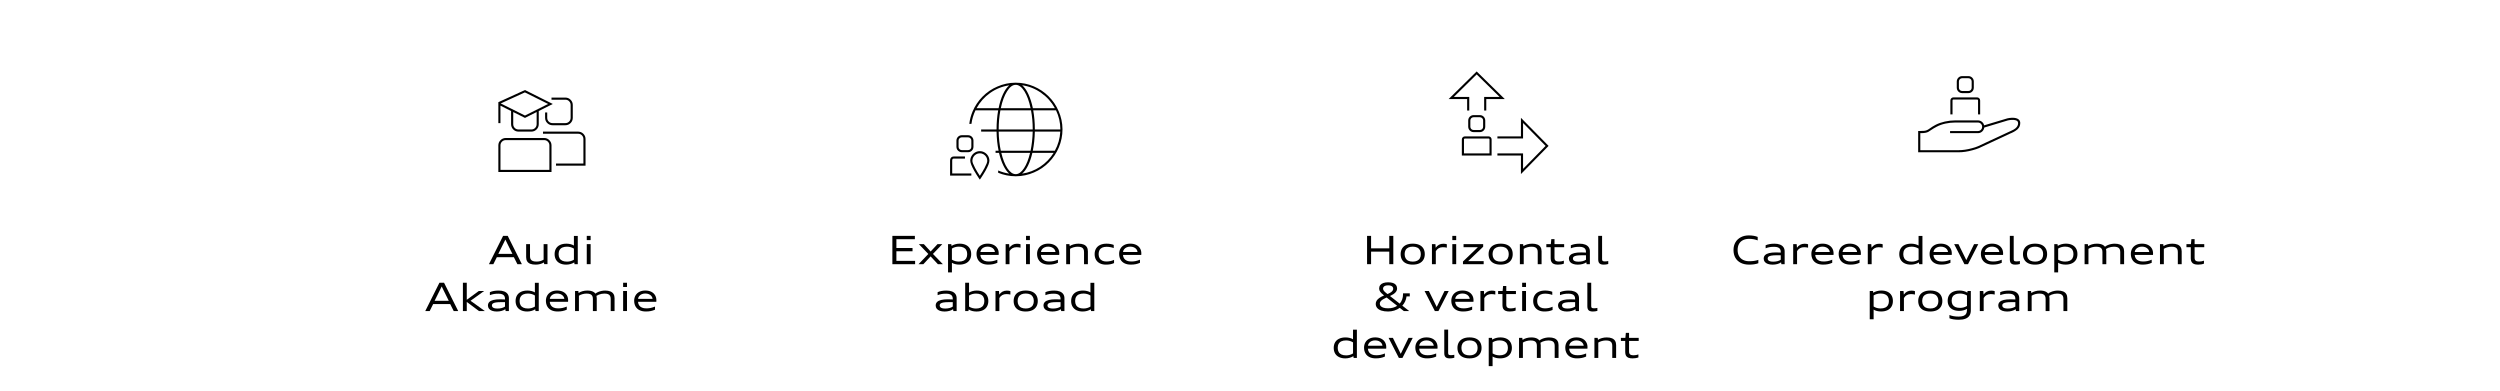 <?xml version="1.0" encoding="UTF-8"?>
<svg id="Ebene_2" data-name="Ebene 2" xmlns="http://www.w3.org/2000/svg" viewBox="0 0 1920 300">
  <defs>
    <style>
      .cls-1 {
        fill: none;
      }

      .cls-1, .cls-2 {
        stroke-width: 0px;
      }

      .cls-2 {
        fill: #000;
      }
    </style>
  </defs>
  <g id="Ebene_2-2" data-name="Ebene 2">
    <g>
      <rect class="cls-1" width="1920" height="300"/>
      <g>
        <path class="cls-2" d="M397.35,202.88l-2.7-5.37h-13.08l-2.67,5.37h-3.39l10.86-21.72h3.57l10.85,21.72h-3.45ZM389.41,186.62c-.41-.82-.83-1.69-1.29-2.64-.46.94-.89,1.82-1.29,2.64l-4.15,8.37h10.86l-4.14-8.37Z"/>
        <path class="cls-2" d="M417.96,202.88l-.23-1.32c-.82.53-1.78.94-2.88,1.23-1.1.29-2.24.44-3.42.44-1.7,0-3.09-.21-4.16-.63-1.07-.42-1.88-1.06-2.4-1.91-.53-.85-.79-1.92-.79-3.22v-9.99h2.97v9.48c0,.9.18,1.64.53,2.22.35.58.9,1.01,1.63,1.29.73.28,1.68.42,2.86.42,1.04,0,1.97-.11,2.79-.33.82-.22,1.7-.6,2.64-1.15v-11.94h2.97v15.39h-2.49Z"/>
        <path class="cls-2" d="M441.24,202.88l-.23-1.35c-.78.52-1.72.94-2.82,1.25-1.1.31-2.21.46-3.34.46-1.82,0-3.4-.32-4.75-.97-1.35-.64-2.38-1.58-3.09-2.79s-1.07-2.65-1.07-4.31.36-3.09,1.08-4.3c.72-1.21,1.76-2.13,3.13-2.77,1.37-.64,3-.96,4.88-.96,1.12,0,2.17.13,3.17.38,1,.25,1.85.6,2.56,1.06v-7.41h2.97v21.72h-2.49ZM440.76,190.94c-.78-.49-1.62-.87-2.52-1.12-.9-.25-1.83-.38-2.79-.38-1.41,0-2.59.22-3.55.65s-1.69,1.08-2.17,1.93c-.49.85-.73,1.9-.73,3.15s.25,2.31.74,3.17c.49.86,1.22,1.51,2.18,1.94s2.14.65,3.54.65c.97,0,1.9-.13,2.79-.38.9-.25,1.73-.63,2.52-1.12v-8.49Z"/>
        <path class="cls-2" d="M450.63,184.4v-3.25h2.97v3.25h-2.97ZM450.63,202.88v-15.39h2.97v15.39h-2.97Z"/>
        <path class="cls-2" d="M348.45,238.88l-2.7-5.37h-13.08l-2.67,5.37h-3.39l10.86-21.72h3.57l10.85,21.72h-3.45ZM340.51,222.62c-.41-.82-.83-1.69-1.29-2.64-.46.94-.89,1.82-1.29,2.64l-4.15,8.37h10.86l-4.14-8.37Z"/>
        <path class="cls-2" d="M367.83,238.88l-9.35-7.02v7.02h-2.97v-21.72h2.97v13.08l9.24-6.75h4.08l-8.58,6.18c-.58.41-1.2.85-1.86,1.32.57.4,1.14.81,1.74,1.23l9.24,6.66h-4.5Z"/>
        <path class="cls-2" d="M388.33,238.88l-.24-1.41c-.78.56-1.74,1-2.88,1.31-1.14.31-2.36.47-3.66.47-1.38,0-2.59-.19-3.63-.56-1.04-.37-1.83-.91-2.37-1.6s-.81-1.51-.81-2.46c0-1.07.34-1.96,1.03-2.67s1.72-1.23,3.11-1.58c1.39-.35,3.15-.52,5.29-.52,1.12,0,2.35.04,3.68.12v-.53c0-.88-.18-1.61-.55-2.18-.37-.58-.93-1.01-1.68-1.29-.75-.29-1.71-.43-2.86-.43-1.32,0-2.47.08-3.45.25-.98.17-2.01.46-3.09.89v-2.31c.94-.42,1.96-.73,3.07-.93,1.11-.2,2.36-.3,3.74-.3,1.64,0,3.04.23,4.22.7s2.07,1.14,2.67,2.02.91,1.95.91,3.19v9.84h-2.49ZM387.84,232.04h-2.97c-1.71,0-3.08.08-4.1.25s-1.78.43-2.26.78c-.48.35-.72.83-.72,1.43,0,.56.16,1.02.47,1.38s.79.63,1.42.81c.64.18,1.45.27,2.43.27,1.15,0,2.22-.13,3.22-.39.99-.26,1.83-.63,2.51-1.11v-3.42Z"/>
        <path class="cls-2" d="M411.27,238.88l-.23-1.35c-.78.52-1.72.94-2.82,1.25-1.1.31-2.21.46-3.34.46-1.82,0-3.4-.32-4.75-.97-1.35-.64-2.38-1.58-3.09-2.79s-1.07-2.65-1.07-4.31.36-3.09,1.08-4.3c.72-1.21,1.76-2.13,3.13-2.77,1.37-.64,3-.96,4.88-.96,1.12,0,2.17.13,3.17.38,1,.25,1.85.6,2.56,1.06v-7.41h2.97v21.72h-2.49ZM410.8,226.94c-.78-.49-1.62-.87-2.52-1.12-.9-.25-1.83-.38-2.79-.38-1.41,0-2.59.22-3.55.65s-1.69,1.08-2.17,1.93c-.49.85-.73,1.9-.73,3.15s.25,2.31.74,3.17c.49.86,1.22,1.51,2.18,1.94s2.14.65,3.54.65c.97,0,1.9-.13,2.79-.38.9-.25,1.73-.63,2.52-1.12v-8.49Z"/>
        <path class="cls-2" d="M435.27,237.83c-1.04.48-2.13.83-3.27,1.06-1.14.23-2.38.34-3.72.34-1.88,0-3.5-.33-4.85-.99s-2.39-1.62-3.1-2.87c-.72-1.25-1.07-2.73-1.07-4.42,0-1.53.36-2.89,1.07-4.09.71-1.2,1.72-2.12,3.01-2.77,1.3-.65,2.79-.97,4.49-.97s3.2.31,4.48.92c1.28.62,2.27,1.49,2.97,2.64.7,1.14,1.04,2.46,1.04,3.94,0,.42-.02.8-.06,1.17h-14.04c.07,1.08.37,2,.89,2.75.52.75,1.24,1.32,2.17,1.71.92.39,2.04.58,3.34.58,1.13,0,2.19-.1,3.18-.29.99-.2,2.15-.56,3.48-1.08v2.37ZM433.41,229.52c-.09-.8-.38-1.51-.88-2.13-.5-.63-1.16-1.11-1.98-1.46-.82-.34-1.73-.52-2.72-.52s-1.91.17-2.73.52c-.82.35-1.48.83-1.98,1.46-.5.63-.79,1.34-.87,2.13h11.16Z"/>
        <path class="cls-2" d="M469.02,238.88v-9.33c0-.96-.17-1.74-.5-2.34-.33-.59-.85-1.03-1.55-1.32-.7-.28-1.64-.42-2.81-.42-.71,0-1.43.07-2.16.21-.73.14-1.44.34-2.12.61-.68.27-1.27.58-1.78.92.14.63.21,1.24.21,1.83v9.84h-2.97v-9.33c0-.96-.17-1.74-.5-2.34-.33-.59-.85-1.03-1.55-1.32-.7-.28-1.64-.42-2.81-.42-1.04,0-2.08.15-3.13.44-1.05.29-1.96.69-2.74,1.18v11.79h-2.97v-15.39h2.49l.24,1.53c.81-.59,1.81-1.05,3-1.38,1.2-.34,2.44-.5,3.74-.5.97,0,1.85.09,2.65.27.79.18,1.49.45,2.08.8s1.08.78,1.46,1.3c.52-.46,1.19-.87,2.01-1.23.82-.36,1.7-.64,2.65-.84s1.89-.29,2.83-.29c1.58,0,2.91.22,3.98.67,1.07.44,1.88,1.1,2.41,1.98.54.88.81,1.96.81,3.26v9.84h-2.97Z"/>
        <path class="cls-2" d="M478.56,220.4v-3.25h2.97v3.25h-2.97ZM478.56,238.88v-15.39h2.97v15.39h-2.97Z"/>
        <path class="cls-2" d="M503.05,237.83c-1.04.48-2.13.83-3.27,1.06-1.14.23-2.38.34-3.72.34-1.88,0-3.5-.33-4.85-.99s-2.39-1.62-3.1-2.87c-.71-1.25-1.07-2.73-1.07-4.42,0-1.53.36-2.89,1.07-4.09.71-1.2,1.72-2.12,3.01-2.77,1.3-.65,2.79-.97,4.49-.97s3.2.31,4.48.92c1.28.62,2.27,1.49,2.97,2.64.7,1.14,1.04,2.46,1.04,3.94,0,.42-.02.8-.06,1.17h-14.04c.07,1.08.37,2,.89,2.75.52.75,1.24,1.32,2.16,1.71.92.39,2.04.58,3.34.58,1.13,0,2.19-.1,3.18-.29.99-.2,2.15-.56,3.48-1.08v2.37ZM501.19,229.52c-.09-.8-.38-1.51-.88-2.13-.5-.63-1.16-1.11-1.98-1.46-.82-.34-1.73-.52-2.72-.52s-1.91.17-2.73.52c-.82.35-1.48.83-1.98,1.46-.5.63-.79,1.34-.87,2.13h11.16Z"/>
      </g>
      <g>
        <path class="cls-2" d="M1066.97,202.88v-9.63h-13.98v9.63h-3.08v-21.72h3.08v9.57h13.98v-9.57h3.09v21.72h-3.09Z"/>
        <path class="cls-2" d="M1084.97,203.24c-1.97,0-3.64-.32-5.03-.95-1.38-.63-2.44-1.55-3.16-2.77-.72-1.22-1.08-2.67-1.08-4.35s.37-3.09,1.1-4.31c.73-1.22,1.79-2.14,3.18-2.78,1.39-.63,3.05-.95,4.99-.95s3.64.31,5.02.94c1.38.63,2.44,1.55,3.16,2.76.73,1.22,1.09,2.67,1.09,4.36s-.37,3.1-1.1,4.32c-.73,1.22-1.79,2.14-3.18,2.78-1.39.63-3.05.95-4.99.95ZM1084.97,200.93c1.33,0,2.46-.22,3.39-.66.92-.44,1.63-1.08,2.11-1.95.48-.86.72-1.9.72-3.13s-.24-2.28-.72-3.14-1.18-1.52-2.11-1.96-2.06-.66-3.38-.66-2.46.22-3.39.66c-.92.44-1.63,1.08-2.11,1.94s-.72,1.9-.72,3.13.24,2.28.72,3.14,1.18,1.52,2.11,1.96c.93.44,2.06.66,3.38.66Z"/>
        <path class="cls-2" d="M1099.73,202.88v-15.39h2.67l.23,2.79c.68-1.02,1.5-1.79,2.48-2.31.97-.52,2.08-.78,3.32-.78,1.11,0,2.02.13,2.73.39v2.64c-.89-.24-1.92-.36-3.09-.36s-2.23.25-3.13.76c-.91.51-1.65,1.25-2.24,2.24v10.02h-2.97Z"/>
        <path class="cls-2" d="M1115.39,184.4v-3.25h2.97v3.25h-2.97ZM1115.39,202.88v-15.39h2.97v15.39h-2.97Z"/>
        <path class="cls-2" d="M1123.56,202.88v-2.04l11.46-11.01h-11.01v-2.34h15.06v2.01l-11.52,11.04h11.91v2.34h-15.89Z"/>
        <path class="cls-2" d="M1152.5,203.24c-1.97,0-3.64-.32-5.03-.95-1.38-.63-2.44-1.55-3.16-2.77-.72-1.22-1.08-2.67-1.08-4.35s.37-3.09,1.1-4.31c.73-1.22,1.79-2.14,3.18-2.78,1.39-.63,3.05-.95,4.99-.95s3.64.31,5.02.94c1.38.63,2.44,1.55,3.16,2.76.73,1.22,1.09,2.67,1.09,4.36s-.37,3.1-1.1,4.32c-.73,1.22-1.79,2.14-3.18,2.78-1.39.63-3.05.95-4.99.95ZM1152.5,200.93c1.33,0,2.46-.22,3.39-.66.92-.44,1.63-1.08,2.11-1.95.48-.86.72-1.9.72-3.13s-.24-2.28-.72-3.14-1.18-1.52-2.11-1.96-2.06-.66-3.38-.66-2.46.22-3.39.66c-.92.44-1.63,1.08-2.11,1.94s-.72,1.9-.72,3.13.24,2.28.72,3.14,1.18,1.52,2.11,1.96c.93.44,2.06.66,3.38.66Z"/>
        <path class="cls-2" d="M1180.97,202.88v-9.33c0-.97-.17-1.75-.51-2.35s-.86-1.03-1.56-1.31-1.64-.42-2.8-.42c-1.04,0-2.08.15-3.13.44-1.05.29-1.96.69-2.74,1.18v11.79h-2.97v-15.39h2.49l.24,1.53c.81-.59,1.81-1.05,3-1.38,1.2-.34,2.44-.5,3.74-.5,1.58,0,2.9.22,3.97.66,1.07.44,1.88,1.1,2.42,1.98.54.88.81,1.97.81,3.27v9.84h-2.97Z"/>
        <path class="cls-2" d="M1201.03,202.49c-.64.25-1.35.43-2.12.56-.77.13-1.57.19-2.41.19-1.3,0-2.36-.17-3.18-.52-.82-.34-1.42-.87-1.81-1.58-.39-.71-.59-1.62-.59-2.73v-8.58h-3.33v-2.34h3.45l.36-3.84h2.46v3.84h7.41v2.34h-7.41v8.19c0,.68.12,1.23.35,1.64.23.41.6.71,1.11.9.51.19,1.2.29,2.09.29.64,0,1.28-.06,1.9-.17s1.2-.28,1.73-.49v2.31Z"/>
        <path class="cls-2" d="M1218.52,202.88l-.24-1.41c-.78.56-1.74,1-2.88,1.31-1.14.31-2.36.47-3.66.47-1.38,0-2.59-.19-3.63-.56-1.04-.37-1.83-.91-2.37-1.6s-.81-1.51-.81-2.46c0-1.07.34-1.96,1.03-2.67s1.72-1.23,3.11-1.58c1.39-.35,3.15-.52,5.29-.52,1.12,0,2.35.04,3.68.12v-.53c0-.88-.18-1.61-.55-2.18-.37-.58-.93-1.01-1.68-1.29-.75-.29-1.71-.43-2.86-.43-1.32,0-2.47.08-3.45.25-.98.17-2.01.46-3.09.89v-2.31c.94-.42,1.96-.73,3.07-.93,1.11-.2,2.36-.3,3.74-.3,1.64,0,3.04.23,4.22.7s2.07,1.14,2.67,2.02.91,1.95.91,3.19v9.84h-2.49ZM1218.04,196.04h-2.97c-1.71,0-3.08.08-4.1.25s-1.78.43-2.26.78c-.48.35-.72.83-.72,1.43,0,.56.16,1.02.47,1.38s.79.63,1.42.81c.64.18,1.45.27,2.43.27,1.15,0,2.23-.13,3.22-.39.99-.26,1.83-.63,2.51-1.11v-3.42Z"/>
        <path class="cls-2" d="M1235.14,202.76c-.57.16-1.15.28-1.74.36-.59.08-1.2.12-1.83.12-.97,0-1.76-.14-2.37-.42-.61-.28-1.05-.71-1.34-1.29s-.43-1.33-.43-2.26v-18.12h2.97v17.76c0,.49.06.86.18,1.12.12.26.32.44.59.56.27.12.65.18,1.12.18,1.15,0,2.1-.1,2.85-.3v2.29Z"/>
        <path class="cls-2" d="M1078.14,238.88l-3.12-2.46c-1.25.91-2.65,1.61-4.2,2.09-1.55.49-3.14.73-4.78.73-1.97,0-3.67-.23-5.09-.7-1.43-.46-2.52-1.14-3.26-2.02-.75-.88-1.12-1.93-1.12-3.14,0-.87.22-1.68.67-2.42.45-.75,1.13-1.44,2.04-2.09s2.11-1.29,3.62-1.93l.07-.03-.4-.33c-.62-.49-1.15-.95-1.56-1.36-.42-.41-.76-.82-1.03-1.21-.27-.4-.47-.79-.6-1.18-.13-.39-.2-.79-.2-1.19,0-1.03.27-1.91.81-2.63.54-.72,1.33-1.27,2.36-1.64,1.04-.37,2.28-.56,3.74-.56s2.75.18,3.77.54c1.02.36,1.8.91,2.32,1.63.52.72.78,1.61.78,2.66s-.44,2.08-1.31,3c-.87.93-2.2,1.8-3.97,2.61l-.18.09,7.47,5.85c.83-.93,1.46-2,1.89-3.21.44-1.21.66-2.49.66-3.84v-.87h5.19v2.34h-2.49c-.16,1.36-.51,2.65-1.06,3.85-.55,1.21-1.28,2.3-2.19,3.29l5.31,4.14h-4.14ZM1064.97,228.5l-.69.3c-1.15.52-2.05,1.01-2.7,1.47-.65.46-1.12.93-1.43,1.42-.31.49-.46,1.02-.46,1.58,0,.71.25,1.34.76,1.87.51.54,1.24.94,2.19,1.22.95.28,2.09.42,3.41.42s2.62-.16,3.8-.49c1.18-.33,2.24-.8,3.16-1.43l-8.04-6.36ZM1066.32,225.5c.81-.35,1.49-.72,2.03-1.12.54-.4.95-.82,1.22-1.26s.41-.91.41-1.4c0-.55-.15-1.02-.46-1.4-.31-.38-.75-.67-1.34-.88-.59-.2-1.29-.3-2.1-.3s-1.5.1-2.09.3c-.59.2-1.04.49-1.35.87-.31.38-.46.85-.46,1.41,0,.46.18.96.55,1.49.36.53.89,1.06,1.59,1.6l1.26,1.02.75-.33Z"/>
        <path class="cls-2" d="M1101.96,238.88l-7.89-15.39h3.3l4.83,9.81c.34.7.74,1.52,1.2,2.46.44-.91.84-1.73,1.2-2.46l4.77-9.81h3.24l-7.89,15.39h-2.76Z"/>
        <path class="cls-2" d="M1130.62,237.83c-1.04.48-2.13.83-3.27,1.06-1.14.23-2.38.34-3.72.34-1.88,0-3.5-.33-4.85-.99s-2.39-1.62-3.1-2.87c-.71-1.25-1.07-2.73-1.07-4.42,0-1.53.36-2.89,1.07-4.09.71-1.2,1.72-2.12,3.01-2.77,1.3-.65,2.79-.97,4.49-.97s3.2.31,4.48.92c1.28.62,2.27,1.49,2.97,2.64.7,1.14,1.04,2.46,1.04,3.94,0,.42-.02.8-.06,1.17h-14.04c.07,1.08.37,2,.89,2.75.52.75,1.24,1.32,2.16,1.71.92.39,2.04.58,3.34.58,1.13,0,2.19-.1,3.18-.29.99-.2,2.15-.56,3.48-1.08v2.37ZM1128.76,229.52c-.09-.8-.38-1.51-.88-2.13-.5-.63-1.16-1.11-1.98-1.46-.82-.34-1.73-.52-2.72-.52s-1.91.17-2.73.52c-.82.35-1.48.83-1.98,1.46-.5.63-.79,1.34-.87,2.13h11.16Z"/>
        <path class="cls-2" d="M1136.97,238.88v-15.39h2.67l.23,2.79c.68-1.02,1.5-1.79,2.48-2.31.97-.52,2.08-.78,3.32-.78,1.11,0,2.02.13,2.73.39v2.64c-.89-.24-1.92-.36-3.09-.36s-2.23.25-3.13.76c-.91.51-1.65,1.25-2.24,2.24v10.02h-2.97Z"/>
        <path class="cls-2" d="M1164,238.49c-.64.25-1.35.43-2.12.56-.77.13-1.57.19-2.41.19-1.3,0-2.36-.17-3.18-.52-.82-.34-1.42-.87-1.81-1.58-.39-.71-.59-1.62-.59-2.73v-8.58h-3.33v-2.34h3.45l.36-3.84h2.46v3.84h7.41v2.34h-7.41v8.19c0,.68.12,1.23.35,1.64.23.41.6.71,1.11.9.51.19,1.2.29,2.09.29.64,0,1.28-.06,1.9-.17s1.2-.28,1.73-.49v2.31Z"/>
        <path class="cls-2" d="M1169.01,220.4v-3.25h2.97v3.25h-2.97ZM1169.01,238.88v-15.39h2.97v15.39h-2.97Z"/>
        <path class="cls-2" d="M1192.38,238.06c-1,.43-1.99.73-2.96.91-.97.18-2.08.26-3.31.26-1.76,0-3.29-.33-4.59-.98-1.3-.65-2.3-1.59-3-2.82-.7-1.22-1.04-2.65-1.04-4.27s.36-3.06,1.09-4.28c.73-1.22,1.78-2.15,3.16-2.79,1.38-.64,3.02-.96,4.93-.96,1.02,0,2.02.09,3.01.26.99.17,1.82.41,2.48.7v2.42c-.78-.31-1.65-.55-2.62-.72s-1.95-.26-2.92-.26c-1.31,0-2.42.21-3.33.64-.9.43-1.59,1.06-2.05,1.9-.46.84-.69,1.87-.69,3.09s.23,2.19.69,3.04c.46.85,1.14,1.5,2.02,1.95.89.45,1.94.68,3.16.68,1.08,0,2.11-.1,3.09-.31.98-.21,1.94-.52,2.88-.95v2.49Z"/>
        <path class="cls-2" d="M1210.17,238.88l-.24-1.41c-.78.56-1.74,1-2.88,1.31-1.14.31-2.36.47-3.66.47-1.38,0-2.59-.19-3.63-.56-1.04-.37-1.83-.91-2.37-1.6s-.81-1.51-.81-2.46c0-1.07.34-1.96,1.03-2.67s1.72-1.23,3.11-1.58c1.39-.35,3.15-.52,5.29-.52,1.12,0,2.35.04,3.68.12v-.53c0-.88-.18-1.61-.55-2.18-.37-.58-.93-1.01-1.68-1.29-.75-.29-1.71-.43-2.86-.43-1.32,0-2.47.08-3.45.25-.98.17-2.01.46-3.09.89v-2.31c.94-.42,1.96-.73,3.07-.93,1.11-.2,2.36-.3,3.74-.3,1.64,0,3.04.23,4.22.7s2.07,1.14,2.67,2.02.91,1.95.91,3.19v9.84h-2.49ZM1209.69,232.04h-2.97c-1.71,0-3.08.08-4.1.25s-1.78.43-2.26.78c-.48.35-.72.83-.72,1.43,0,.56.16,1.02.47,1.38s.79.63,1.42.81c.64.18,1.45.27,2.43.27,1.15,0,2.23-.13,3.22-.39.99-.26,1.83-.63,2.51-1.11v-3.42Z"/>
        <path class="cls-2" d="M1226.79,238.76c-.57.16-1.15.28-1.74.36-.59.08-1.2.12-1.83.12-.97,0-1.76-.14-2.37-.42-.61-.28-1.05-.71-1.34-1.29s-.43-1.33-.43-2.26v-18.12h2.97v17.76c0,.49.06.86.18,1.12.12.26.32.44.59.56.27.12.65.18,1.12.18,1.15,0,2.1-.1,2.85-.3v2.29Z"/>
        <path class="cls-2" d="M1039.6,274.88l-.23-1.35c-.78.52-1.72.94-2.82,1.25-1.1.31-2.21.46-3.34.46-1.82,0-3.4-.32-4.75-.97-1.35-.64-2.38-1.58-3.09-2.79s-1.07-2.65-1.07-4.31.36-3.09,1.08-4.3c.72-1.21,1.76-2.13,3.13-2.77,1.37-.64,3-.96,4.88-.96,1.12,0,2.17.13,3.17.38,1,.25,1.85.6,2.56,1.06v-7.41h2.97v21.72h-2.49ZM1039.12,262.94c-.78-.49-1.62-.87-2.52-1.12-.9-.25-1.83-.38-2.79-.38-1.41,0-2.59.22-3.55.65s-1.69,1.08-2.17,1.93c-.49.85-.73,1.9-.73,3.15s.25,2.31.74,3.17c.49.86,1.22,1.51,2.18,1.94s2.14.65,3.54.65c.97,0,1.9-.13,2.79-.38.9-.25,1.73-.63,2.52-1.12v-8.49Z"/>
        <path class="cls-2" d="M1063.6,273.83c-1.04.48-2.13.83-3.27,1.06-1.14.23-2.38.34-3.72.34-1.88,0-3.5-.33-4.85-.99s-2.39-1.62-3.1-2.87c-.72-1.25-1.07-2.73-1.07-4.42,0-1.53.36-2.89,1.07-4.09.71-1.2,1.72-2.12,3.01-2.77,1.3-.65,2.79-.97,4.49-.97s3.2.31,4.48.92c1.28.62,2.27,1.49,2.97,2.64.7,1.14,1.04,2.46,1.04,3.94,0,.42-.02.8-.06,1.17h-14.04c.07,1.08.37,2,.89,2.75.52.75,1.24,1.32,2.17,1.71.92.39,2.04.58,3.34.58,1.13,0,2.19-.1,3.18-.29.99-.2,2.15-.56,3.48-1.08v2.37ZM1061.74,265.52c-.09-.8-.38-1.51-.88-2.13-.5-.63-1.16-1.11-1.98-1.46-.82-.34-1.73-.52-2.72-.52s-1.91.17-2.73.52c-.82.35-1.48.83-1.98,1.46-.5.63-.79,1.34-.87,2.13h11.16Z"/>
        <path class="cls-2" d="M1074.33,274.88l-7.89-15.39h3.3l4.83,9.81c.34.7.74,1.52,1.2,2.46.44-.91.84-1.73,1.2-2.46l4.77-9.81h3.24l-7.89,15.39h-2.76Z"/>
        <path class="cls-2" d="M1102.99,273.83c-1.04.48-2.13.83-3.27,1.06-1.14.23-2.38.34-3.72.34-1.88,0-3.5-.33-4.85-.99s-2.39-1.62-3.1-2.87c-.71-1.25-1.07-2.73-1.07-4.42,0-1.53.36-2.89,1.07-4.09.71-1.2,1.72-2.12,3.01-2.77,1.3-.65,2.79-.97,4.49-.97s3.2.31,4.48.92c1.28.62,2.27,1.49,2.97,2.64.7,1.14,1.04,2.46,1.04,3.94,0,.42-.02.8-.06,1.17h-14.04c.07,1.08.37,2,.89,2.75.52.75,1.24,1.32,2.16,1.71.92.39,2.04.58,3.34.58,1.13,0,2.19-.1,3.18-.29.99-.2,2.15-.56,3.48-1.08v2.37ZM1101.13,265.52c-.09-.8-.38-1.51-.88-2.13-.5-.63-1.16-1.11-1.98-1.46-.82-.34-1.73-.52-2.72-.52s-1.91.17-2.73.52c-.82.35-1.48.83-1.98,1.46-.5.63-.79,1.34-.87,2.13h11.16Z"/>
        <path class="cls-2" d="M1116.91,274.76c-.57.16-1.15.28-1.74.36-.59.08-1.2.12-1.83.12-.97,0-1.76-.14-2.37-.42-.61-.28-1.05-.71-1.34-1.29s-.43-1.33-.43-2.26v-18.12h2.97v17.76c0,.49.06.86.18,1.12.12.26.32.44.59.56.27.12.65.18,1.12.18,1.15,0,2.1-.1,2.85-.3v2.29Z"/>
        <path class="cls-2" d="M1128.58,275.24c-1.97,0-3.64-.32-5.03-.95-1.38-.63-2.44-1.55-3.16-2.77-.72-1.22-1.08-2.67-1.08-4.35s.37-3.09,1.1-4.31c.73-1.22,1.79-2.14,3.18-2.78,1.39-.63,3.05-.95,4.99-.95s3.64.31,5.02.94c1.38.63,2.44,1.55,3.16,2.76.73,1.22,1.09,2.67,1.09,4.36s-.37,3.1-1.1,4.32c-.74,1.22-1.8,2.14-3.18,2.78-1.39.63-3.05.95-4.99.95ZM1128.58,272.93c1.33,0,2.46-.22,3.39-.66.92-.44,1.63-1.08,2.11-1.95.48-.86.72-1.9.72-3.13s-.24-2.28-.72-3.14-1.18-1.52-2.11-1.96-2.06-.66-3.38-.66-2.46.22-3.39.66c-.93.44-1.63,1.08-2.11,1.94s-.72,1.9-.72,3.13.24,2.28.72,3.14,1.18,1.52,2.11,1.96c.93.44,2.06.66,3.38.66Z"/>
        <path class="cls-2" d="M1143.34,281.21v-21.72h2.49l.21,1.35c.8-.53,1.74-.94,2.84-1.25,1.1-.31,2.21-.46,3.34-.46,1.83,0,3.42.32,4.77.96,1.35.64,2.38,1.57,3.08,2.78.71,1.21,1.06,2.64,1.06,4.29s-.36,3.1-1.08,4.31c-.72,1.22-1.77,2.15-3.13,2.79-1.37.64-3,.97-4.88.97-1.13,0-2.2-.13-3.2-.38-1-.25-1.84-.6-2.53-1.06v7.4h-2.97ZM1146.31,271.4c.78.49,1.61.87,2.51,1.12s1.83.38,2.8.38c1.41,0,2.59-.22,3.55-.65s1.68-1.08,2.17-1.93.73-1.9.73-3.15-.24-2.3-.73-3.16c-.49-.86-1.21-1.5-2.17-1.94-.96-.44-2.14-.66-3.54-.66-.97,0-1.9.13-2.8.38s-1.74.63-2.51,1.12v8.49Z"/>
        <path class="cls-2" d="M1194,274.88v-9.33c0-.96-.17-1.74-.5-2.34-.33-.59-.85-1.03-1.55-1.32-.7-.28-1.64-.42-2.81-.42-.71,0-1.43.07-2.16.21-.73.14-1.44.34-2.12.61-.68.27-1.27.58-1.78.92.14.63.21,1.24.21,1.83v9.84h-2.97v-9.33c0-.96-.17-1.74-.5-2.34-.33-.59-.85-1.03-1.55-1.32-.7-.28-1.64-.42-2.81-.42-1.04,0-2.08.15-3.13.44-1.05.29-1.96.69-2.74,1.18v11.79h-2.97v-15.39h2.49l.24,1.53c.81-.59,1.81-1.05,3-1.38,1.2-.34,2.44-.5,3.74-.5.97,0,1.85.09,2.65.27.79.18,1.49.45,2.08.8s1.08.78,1.46,1.3c.52-.46,1.19-.87,2.01-1.23.82-.36,1.7-.64,2.65-.84s1.89-.29,2.83-.29c1.58,0,2.91.22,3.98.67,1.07.44,1.88,1.1,2.41,1.98.54.88.81,1.96.81,3.26v9.84h-2.97Z"/>
        <path class="cls-2" d="M1218.15,273.83c-1.04.48-2.13.83-3.27,1.06-1.14.23-2.38.34-3.72.34-1.88,0-3.5-.33-4.85-.99s-2.39-1.62-3.1-2.87c-.72-1.25-1.07-2.73-1.07-4.42,0-1.53.36-2.89,1.07-4.09.71-1.2,1.72-2.12,3.01-2.77,1.3-.65,2.79-.97,4.49-.97s3.2.31,4.48.92c1.28.62,2.27,1.49,2.97,2.64.7,1.14,1.04,2.46,1.04,3.94,0,.42-.02.8-.06,1.17h-14.04c.07,1.08.37,2,.89,2.75.52.75,1.24,1.32,2.17,1.71.92.39,2.04.58,3.34.58,1.13,0,2.19-.1,3.18-.29.99-.2,2.15-.56,3.48-1.08v2.37ZM1216.29,265.52c-.09-.8-.38-1.51-.88-2.13-.5-.63-1.16-1.11-1.98-1.46-.82-.34-1.73-.52-2.72-.52s-1.91.17-2.73.52c-.82.35-1.48.83-1.98,1.46-.5.63-.79,1.34-.87,2.13h11.16Z"/>
        <path class="cls-2" d="M1238.22,274.88v-9.33c0-.97-.17-1.75-.51-2.35s-.86-1.03-1.56-1.31-1.64-.42-2.8-.42c-1.04,0-2.08.15-3.13.44-1.05.29-1.96.69-2.74,1.18v11.79h-2.97v-15.39h2.49l.24,1.53c.81-.59,1.81-1.05,3-1.38,1.2-.34,2.44-.5,3.74-.5,1.58,0,2.9.22,3.97.66,1.07.44,1.88,1.1,2.42,1.98.54.88.81,1.97.81,3.27v9.84h-2.97Z"/>
        <path class="cls-2" d="M1258.28,274.49c-.64.25-1.35.43-2.12.56-.77.13-1.57.19-2.41.19-1.3,0-2.36-.17-3.18-.52-.82-.34-1.42-.87-1.81-1.58-.39-.71-.59-1.62-.59-2.73v-8.58h-3.33v-2.34h3.45l.36-3.84h2.46v3.84h7.41v2.34h-7.41v8.19c0,.68.12,1.23.35,1.64.23.41.6.71,1.11.9.51.19,1.2.29,2.09.29.64,0,1.28-.06,1.9-.17s1.2-.28,1.73-.49v2.31Z"/>
      </g>
      <g>
        <path class="cls-2" d="M685.34,202.88v-21.72h17.28v2.53h-14.19v6.78h12.39v2.52h-12.39v7.38h14.37v2.52h-17.45Z"/>
        <path class="cls-2" d="M720.26,202.88l-5.55-5.97-5.57,5.97h-3.69l7.5-7.83-7.27-7.56h3.84l5.21,5.67,5.28-5.67h3.69l-7.2,7.53,7.59,7.86h-3.84Z"/>
        <path class="cls-2" d="M728.09,209.21v-21.72h2.49l.21,1.35c.8-.53,1.74-.94,2.84-1.25,1.1-.31,2.21-.46,3.34-.46,1.83,0,3.42.32,4.77.96,1.35.64,2.38,1.57,3.08,2.78.71,1.21,1.06,2.64,1.06,4.29s-.36,3.1-1.08,4.31c-.72,1.22-1.77,2.15-3.13,2.79-1.37.64-2.99.97-4.87.97-1.13,0-2.2-.13-3.2-.38-1-.25-1.84-.6-2.53-1.06v7.4h-2.97ZM731.06,199.4c.78.49,1.61.87,2.51,1.12s1.83.38,2.8.38c1.41,0,2.59-.22,3.55-.65s1.68-1.08,2.17-1.93.72-1.9.72-3.15-.24-2.3-.73-3.16c-.49-.86-1.21-1.5-2.17-1.94-.96-.44-2.14-.66-3.54-.66-.97,0-1.9.13-2.8.38s-1.74.63-2.51,1.12v8.49Z"/>
        <path class="cls-2" d="M765.97,201.83c-1.04.48-2.13.83-3.27,1.06-1.14.23-2.38.34-3.72.34-1.88,0-3.5-.33-4.85-.99s-2.39-1.62-3.1-2.87c-.71-1.25-1.07-2.73-1.07-4.42,0-1.53.36-2.89,1.07-4.09.71-1.2,1.72-2.12,3.01-2.77,1.3-.65,2.79-.97,4.49-.97s3.2.31,4.48.92c1.28.62,2.27,1.49,2.97,2.64.7,1.14,1.04,2.46,1.04,3.94,0,.42-.02.8-.06,1.17h-14.04c.07,1.08.37,2,.89,2.75.52.75,1.24,1.32,2.16,1.71.92.39,2.04.58,3.34.58,1.13,0,2.19-.1,3.18-.29.99-.2,2.15-.56,3.48-1.08v2.37ZM764.11,193.52c-.09-.8-.38-1.51-.88-2.13-.5-.63-1.16-1.11-1.98-1.46-.82-.34-1.73-.52-2.72-.52s-1.91.17-2.73.52c-.82.35-1.48.83-1.98,1.46-.5.63-.79,1.34-.87,2.13h11.16Z"/>
        <path class="cls-2" d="M772.33,202.88v-15.39h2.67l.23,2.79c.68-1.02,1.5-1.79,2.48-2.31.97-.52,2.08-.78,3.32-.78,1.11,0,2.02.13,2.73.39v2.64c-.89-.24-1.92-.36-3.09-.36s-2.23.25-3.13.76c-.91.51-1.65,1.25-2.24,2.24v10.02h-2.97Z"/>
        <path class="cls-2" d="M787.99,184.4v-3.25h2.97v3.25h-2.97ZM787.99,202.88v-15.39h2.97v15.39h-2.97Z"/>
        <path class="cls-2" d="M812.48,201.83c-1.04.48-2.13.83-3.27,1.06-1.14.23-2.38.34-3.72.34-1.88,0-3.5-.33-4.85-.99s-2.39-1.62-3.1-2.87c-.72-1.25-1.07-2.73-1.07-4.42,0-1.53.36-2.89,1.07-4.09.71-1.2,1.72-2.12,3.01-2.77,1.3-.65,2.79-.97,4.49-.97s3.2.31,4.48.92c1.28.62,2.27,1.49,2.97,2.64.7,1.14,1.04,2.46,1.04,3.94,0,.42-.02.8-.06,1.17h-14.04c.07,1.08.37,2,.89,2.75.52.75,1.24,1.32,2.17,1.71.92.39,2.04.58,3.34.58,1.13,0,2.19-.1,3.18-.29.99-.2,2.15-.56,3.48-1.08v2.37ZM810.62,193.52c-.09-.8-.38-1.51-.88-2.13-.5-.63-1.16-1.11-1.98-1.46-.82-.34-1.73-.52-2.72-.52s-1.91.17-2.73.52c-.82.35-1.48.83-1.98,1.46-.5.63-.79,1.34-.87,2.13h11.16Z"/>
        <path class="cls-2" d="M832.54,202.88v-9.33c0-.97-.17-1.75-.51-2.35s-.86-1.03-1.56-1.31-1.64-.42-2.8-.42c-1.04,0-2.08.15-3.13.44-1.05.29-1.96.69-2.74,1.18v11.79h-2.97v-15.39h2.49l.24,1.53c.81-.59,1.81-1.05,3-1.38,1.2-.34,2.44-.5,3.74-.5,1.58,0,2.9.22,3.97.66,1.07.44,1.88,1.1,2.42,1.98.54.88.81,1.97.81,3.27v9.84h-2.97Z"/>
        <path class="cls-2" d="M855.58,202.07c-1,.43-1.99.73-2.96.91-.97.18-2.08.26-3.31.26-1.76,0-3.29-.33-4.59-.98-1.3-.65-2.3-1.59-3-2.82-.7-1.22-1.04-2.65-1.04-4.27s.36-3.06,1.09-4.28c.73-1.22,1.78-2.15,3.16-2.79,1.38-.64,3.02-.96,4.93-.96,1.02,0,2.02.09,3.01.26.99.17,1.82.41,2.48.7v2.42c-.78-.31-1.65-.55-2.62-.72s-1.95-.26-2.92-.26c-1.31,0-2.42.21-3.33.64-.9.43-1.59,1.06-2.05,1.9-.46.84-.69,1.87-.69,3.09s.23,2.19.69,3.04c.46.85,1.14,1.5,2.03,1.95.89.45,1.94.68,3.16.68,1.08,0,2.11-.1,3.09-.31.98-.21,1.94-.52,2.88-.95v2.49Z"/>
        <path class="cls-2" d="M875.5,201.83c-1.04.48-2.13.83-3.27,1.06-1.14.23-2.38.34-3.72.34-1.88,0-3.5-.33-4.85-.99s-2.39-1.62-3.1-2.87c-.71-1.25-1.07-2.73-1.07-4.42,0-1.53.36-2.89,1.07-4.09.71-1.2,1.72-2.12,3.01-2.77,1.3-.65,2.79-.97,4.49-.97s3.2.31,4.48.92c1.28.62,2.27,1.49,2.97,2.64.7,1.14,1.04,2.46,1.04,3.94,0,.42-.02.8-.06,1.17h-14.04c.07,1.08.37,2,.89,2.75.52.75,1.24,1.32,2.16,1.71.92.39,2.04.58,3.34.58,1.13,0,2.19-.1,3.18-.29.99-.2,2.15-.56,3.48-1.08v2.37ZM873.64,193.52c-.09-.8-.38-1.51-.88-2.13-.5-.63-1.16-1.11-1.98-1.46-.82-.34-1.73-.52-2.72-.52s-1.91.17-2.73.52c-.82.35-1.48.83-1.98,1.46-.5.63-.79,1.34-.87,2.13h11.16Z"/>
        <path class="cls-2" d="M732.2,238.88l-.24-1.41c-.78.56-1.74,1-2.88,1.31-1.14.31-2.36.47-3.66.47-1.38,0-2.59-.19-3.63-.56-1.04-.37-1.83-.91-2.37-1.6s-.81-1.51-.81-2.46c0-1.07.34-1.96,1.03-2.67s1.72-1.23,3.11-1.58c1.39-.35,3.15-.52,5.29-.52,1.12,0,2.35.04,3.68.12v-.53c0-.88-.18-1.61-.55-2.18-.37-.58-.93-1.01-1.68-1.29-.75-.29-1.71-.43-2.86-.43-1.32,0-2.47.08-3.45.25-.98.17-2.01.46-3.09.89v-2.31c.94-.42,1.96-.73,3.07-.93,1.11-.2,2.36-.3,3.74-.3,1.64,0,3.04.23,4.22.7s2.07,1.14,2.67,2.02.91,1.95.91,3.19v9.84h-2.49ZM731.72,232.04h-2.97c-1.71,0-3.08.08-4.1.25s-1.78.43-2.26.78c-.48.35-.72.83-.72,1.43,0,.56.16,1.02.47,1.38s.79.63,1.42.81c.64.18,1.45.27,2.43.27,1.15,0,2.23-.13,3.22-.39.99-.26,1.83-.63,2.51-1.11v-3.42Z"/>
        <path class="cls-2" d="M741.26,238.88v-21.72h2.97v7.54c.76-.48,1.67-.86,2.71-1.14,1.04-.28,2.11-.42,3.19-.42,1.83,0,3.42.32,4.77.96,1.35.64,2.38,1.57,3.08,2.78.71,1.21,1.06,2.64,1.06,4.29s-.36,3.11-1.09,4.33c-.72,1.22-1.77,2.15-3.14,2.79s-2.99.96-4.86.96c-1.21,0-2.34-.14-3.39-.43-1.05-.29-1.92-.68-2.61-1.19l-.21,1.26h-2.49ZM744.23,235.46c.78.49,1.61.87,2.51,1.12s1.83.38,2.8.38c1.4,0,2.57-.22,3.53-.66.96-.44,1.68-1.09,2.17-1.95.49-.86.74-1.92.74-3.18s-.24-2.29-.72-3.14c-.48-.85-1.21-1.49-2.17-1.92-.96-.43-2.14-.64-3.56-.64-.97,0-1.9.13-2.8.38s-1.74.63-2.51,1.12v8.49Z"/>
        <path class="cls-2" d="M764.54,238.88v-15.39h2.67l.23,2.79c.68-1.02,1.5-1.79,2.48-2.31.97-.52,2.08-.78,3.32-.78,1.11,0,2.02.13,2.73.39v2.64c-.89-.24-1.92-.36-3.09-.36s-2.23.25-3.13.76c-.91.51-1.65,1.25-2.24,2.24v10.02h-2.97Z"/>
        <path class="cls-2" d="M787.75,239.24c-1.97,0-3.64-.32-5.03-.95-1.38-.63-2.44-1.55-3.16-2.77-.72-1.22-1.08-2.67-1.08-4.35s.37-3.09,1.1-4.31c.73-1.22,1.79-2.14,3.18-2.78,1.39-.63,3.05-.95,4.99-.95s3.64.31,5.02.94c1.38.63,2.44,1.55,3.16,2.76.73,1.22,1.09,2.67,1.09,4.36s-.37,3.1-1.1,4.32c-.74,1.22-1.8,2.14-3.18,2.78-1.39.63-3.05.95-4.99.95ZM787.75,236.93c1.33,0,2.46-.22,3.39-.66.92-.44,1.63-1.08,2.11-1.95.48-.86.72-1.9.72-3.13s-.24-2.28-.72-3.14-1.18-1.52-2.11-1.96-2.06-.66-3.38-.66-2.46.22-3.39.66c-.93.44-1.63,1.08-2.11,1.94s-.72,1.9-.72,3.13.24,2.28.72,3.14,1.18,1.52,2.11,1.96c.93.44,2.06.66,3.38.66Z"/>
        <path class="cls-2" d="M814.99,238.88l-.24-1.41c-.78.56-1.74,1-2.88,1.31-1.14.31-2.36.47-3.66.47-1.38,0-2.59-.19-3.63-.56-1.04-.37-1.83-.91-2.37-1.6s-.81-1.51-.81-2.46c0-1.07.34-1.96,1.03-2.67s1.72-1.23,3.11-1.58c1.39-.35,3.15-.52,5.29-.52,1.12,0,2.35.04,3.68.12v-.53c0-.88-.18-1.61-.55-2.18-.37-.58-.93-1.01-1.68-1.29-.75-.29-1.71-.43-2.86-.43-1.32,0-2.47.08-3.45.25-.98.17-2.01.46-3.09.89v-2.31c.94-.42,1.96-.73,3.07-.93,1.11-.2,2.36-.3,3.74-.3,1.64,0,3.04.23,4.22.7s2.07,1.14,2.67,2.02.91,1.95.91,3.19v9.84h-2.49ZM814.51,232.04h-2.97c-1.71,0-3.08.08-4.1.25s-1.78.43-2.26.78c-.48.35-.72.83-.72,1.43,0,.56.16,1.02.47,1.38s.79.63,1.42.81c.64.18,1.45.27,2.43.27,1.15,0,2.23-.13,3.22-.39.99-.26,1.83-.63,2.51-1.11v-3.42Z"/>
        <path class="cls-2" d="M837.94,238.88l-.23-1.35c-.78.52-1.72.94-2.82,1.25-1.1.31-2.21.46-3.34.46-1.82,0-3.41-.32-4.75-.97-1.35-.64-2.37-1.58-3.09-2.79s-1.07-2.65-1.07-4.31.36-3.09,1.08-4.3c.72-1.21,1.76-2.13,3.13-2.77,1.37-.64,3-.96,4.88-.96,1.12,0,2.18.13,3.17.38,1,.25,1.85.6,2.56,1.06v-7.41h2.97v21.72h-2.49ZM837.46,226.94c-.78-.49-1.62-.87-2.52-1.12-.9-.25-1.83-.38-2.79-.38-1.41,0-2.59.22-3.55.65s-1.69,1.08-2.17,1.93c-.49.85-.73,1.9-.73,3.15s.25,2.31.74,3.17c.49.86,1.22,1.51,2.18,1.94s2.14.65,3.54.65c.97,0,1.9-.13,2.79-.38.9-.25,1.73-.63,2.52-1.12v-8.49Z"/>
      </g>
      <g>
        <path class="cls-2" d="M1350.38,202.16c-.86.35-1.9.61-3.11.8-1.21.19-2.52.28-3.94.28-2.43,0-4.55-.45-6.37-1.35-1.82-.9-3.21-2.19-4.18-3.88-.96-1.68-1.45-3.68-1.45-5.99s.49-4.18,1.47-5.88c.98-1.7,2.37-3.01,4.16-3.95s3.83-1.4,6.1-1.4c1.3,0,2.54.1,3.74.3,1.19.2,2.22.49,3.1.87v2.67c-.97-.39-2-.69-3.09-.89s-2.2-.31-3.33-.31c-1.89,0-3.51.33-4.86,1-1.35.67-2.38,1.64-3.08,2.93s-1.05,2.83-1.05,4.65.36,3.35,1.07,4.64c.71,1.28,1.75,2.27,3.11,2.95,1.36.68,2.94,1.03,4.74,1.03,1.36,0,2.63-.09,3.82-.27s2.24-.44,3.17-.78v2.58Z"/>
        <path class="cls-2" d="M1368.11,202.88l-.24-1.41c-.78.56-1.74,1-2.88,1.31-1.14.31-2.36.47-3.66.47-1.38,0-2.59-.19-3.63-.56-1.04-.37-1.83-.91-2.37-1.6s-.81-1.51-.81-2.46c0-1.07.34-1.96,1.03-2.67s1.72-1.23,3.11-1.58c1.39-.35,3.15-.52,5.29-.52,1.12,0,2.35.04,3.68.12v-.53c0-.88-.18-1.61-.55-2.18-.37-.58-.93-1.01-1.68-1.29-.75-.29-1.71-.43-2.86-.43-1.32,0-2.47.08-3.45.25-.98.17-2.01.46-3.09.89v-2.31c.94-.42,1.96-.73,3.07-.93,1.11-.2,2.36-.3,3.74-.3,1.64,0,3.04.23,4.22.7s2.07,1.14,2.67,2.02.91,1.95.91,3.19v9.84h-2.49ZM1367.62,196.04h-2.97c-1.71,0-3.08.08-4.1.25s-1.78.43-2.26.78c-.48.35-.72.83-.72,1.43,0,.56.16,1.02.47,1.38s.79.63,1.42.81c.64.18,1.45.27,2.43.27,1.15,0,2.23-.13,3.22-.39.99-.26,1.83-.63,2.51-1.11v-3.42Z"/>
        <path class="cls-2" d="M1377.17,202.88v-15.39h2.67l.23,2.79c.68-1.02,1.5-1.79,2.48-2.31.97-.52,2.08-.78,3.32-.78,1.11,0,2.02.13,2.73.39v2.64c-.89-.24-1.92-.36-3.09-.36s-2.23.25-3.13.76c-.91.51-1.65,1.25-2.24,2.24v10.02h-2.97Z"/>
        <path class="cls-2" d="M1407.14,201.83c-1.04.48-2.13.83-3.27,1.06-1.14.23-2.38.34-3.72.34-1.88,0-3.5-.33-4.85-.99s-2.39-1.62-3.1-2.87c-.72-1.25-1.07-2.73-1.07-4.42,0-1.53.36-2.89,1.07-4.09.71-1.2,1.72-2.12,3.01-2.77,1.3-.65,2.79-.97,4.49-.97s3.2.31,4.48.92c1.28.62,2.27,1.49,2.97,2.64.7,1.14,1.04,2.46,1.04,3.94,0,.42-.02.8-.06,1.17h-14.04c.07,1.08.37,2,.89,2.75.52.75,1.24,1.32,2.17,1.71.92.39,2.04.58,3.34.58,1.13,0,2.19-.1,3.18-.29.99-.2,2.15-.56,3.48-1.08v2.37ZM1405.28,193.52c-.09-.8-.38-1.51-.88-2.13-.5-.63-1.16-1.11-1.98-1.46-.82-.34-1.73-.52-2.72-.52s-1.91.17-2.73.52c-.82.35-1.48.83-1.98,1.46-.5.63-.79,1.34-.87,2.13h11.16Z"/>
        <path class="cls-2" d="M1428.11,201.83c-1.04.48-2.13.83-3.27,1.06-1.14.23-2.38.34-3.72.34-1.88,0-3.5-.33-4.85-.99s-2.39-1.62-3.1-2.87c-.71-1.25-1.07-2.73-1.07-4.42,0-1.53.36-2.89,1.07-4.09.71-1.2,1.72-2.12,3.01-2.77,1.3-.65,2.79-.97,4.49-.97s3.2.31,4.48.92c1.28.62,2.27,1.49,2.97,2.64.7,1.14,1.04,2.46,1.04,3.94,0,.42-.02.8-.06,1.17h-14.04c.07,1.08.37,2,.89,2.75.52.75,1.24,1.32,2.16,1.71.92.39,2.04.58,3.34.58,1.13,0,2.19-.1,3.18-.29.99-.2,2.15-.56,3.48-1.08v2.37ZM1426.25,193.52c-.09-.8-.38-1.51-.88-2.13-.5-.63-1.16-1.11-1.98-1.46-.82-.34-1.73-.52-2.72-.52s-1.91.17-2.73.52c-.82.35-1.48.83-1.98,1.46-.5.63-.79,1.34-.87,2.13h11.16Z"/>
        <path class="cls-2" d="M1434.46,202.88v-15.39h2.67l.23,2.79c.68-1.02,1.5-1.79,2.48-2.31.97-.52,2.08-.78,3.32-.78,1.11,0,2.02.13,2.73.39v2.64c-.89-.24-1.92-.36-3.09-.36s-2.23.25-3.13.76c-.91.51-1.65,1.25-2.24,2.24v10.02h-2.97Z"/>
        <path class="cls-2" d="M1473.94,202.88l-.23-1.35c-.78.52-1.72.94-2.82,1.25-1.1.31-2.21.46-3.34.46-1.82,0-3.4-.32-4.75-.97-1.35-.64-2.38-1.58-3.09-2.79s-1.07-2.65-1.07-4.31.36-3.09,1.08-4.3c.72-1.21,1.76-2.13,3.13-2.77,1.37-.64,3-.96,4.88-.96,1.12,0,2.17.13,3.17.38,1,.25,1.85.6,2.56,1.06v-7.41h2.97v21.72h-2.49ZM1473.47,190.94c-.78-.49-1.62-.87-2.52-1.12-.9-.25-1.83-.38-2.79-.38-1.41,0-2.59.22-3.55.65s-1.69,1.08-2.17,1.93c-.49.85-.73,1.9-.73,3.15s.25,2.31.74,3.17c.49.86,1.22,1.51,2.18,1.94s2.14.65,3.54.65c.97,0,1.9-.13,2.79-.38.9-.25,1.73-.63,2.52-1.12v-8.49Z"/>
        <path class="cls-2" d="M1497.94,201.83c-1.04.48-2.13.83-3.27,1.06-1.14.23-2.38.34-3.72.34-1.88,0-3.5-.33-4.85-.99s-2.39-1.62-3.1-2.87c-.72-1.25-1.07-2.73-1.07-4.42,0-1.53.36-2.89,1.07-4.09.71-1.2,1.72-2.12,3.01-2.77,1.3-.65,2.79-.97,4.49-.97s3.2.31,4.48.92c1.28.62,2.27,1.49,2.97,2.64.7,1.14,1.04,2.46,1.04,3.94,0,.42-.02.8-.06,1.17h-14.04c.07,1.08.37,2,.89,2.75.52.75,1.24,1.32,2.17,1.71.92.39,2.04.58,3.34.58,1.13,0,2.19-.1,3.18-.29.99-.2,2.15-.56,3.48-1.08v2.37ZM1496.08,193.52c-.09-.8-.38-1.51-.88-2.13-.5-.63-1.16-1.11-1.98-1.46-.82-.34-1.73-.52-2.72-.52s-1.91.17-2.73.52c-.82.35-1.48.83-1.98,1.46-.5.63-.79,1.34-.87,2.13h11.16Z"/>
        <path class="cls-2" d="M1508.68,202.88l-7.89-15.39h3.3l4.83,9.81c.34.7.74,1.52,1.2,2.46.44-.91.84-1.73,1.2-2.46l4.77-9.81h3.24l-7.89,15.39h-2.76Z"/>
        <path class="cls-2" d="M1537.34,201.83c-1.04.48-2.13.83-3.27,1.06-1.14.23-2.38.34-3.72.34-1.88,0-3.5-.33-4.85-.99s-2.39-1.62-3.1-2.87c-.71-1.25-1.07-2.73-1.07-4.42,0-1.53.36-2.89,1.07-4.09.71-1.2,1.72-2.12,3.01-2.77,1.3-.65,2.79-.97,4.49-.97s3.2.31,4.48.92c1.28.62,2.27,1.49,2.97,2.64.7,1.14,1.04,2.46,1.04,3.94,0,.42-.02.8-.06,1.17h-14.04c.07,1.08.37,2,.89,2.75.52.75,1.24,1.32,2.16,1.71.92.39,2.04.58,3.34.58,1.13,0,2.19-.1,3.18-.29.99-.2,2.15-.56,3.48-1.08v2.37ZM1535.48,193.52c-.09-.8-.38-1.51-.88-2.13-.5-.63-1.16-1.11-1.98-1.46-.82-.34-1.73-.52-2.72-.52s-1.91.17-2.73.52c-.82.35-1.48.83-1.98,1.46-.5.63-.79,1.34-.87,2.13h11.16Z"/>
        <path class="cls-2" d="M1551.26,202.76c-.57.16-1.15.28-1.74.36-.59.08-1.2.12-1.83.12-.97,0-1.76-.14-2.37-.42-.61-.28-1.05-.71-1.34-1.29s-.43-1.33-.43-2.26v-18.12h2.97v17.76c0,.49.06.86.18,1.12.12.26.32.44.59.56.27.12.65.18,1.12.18,1.15,0,2.1-.1,2.85-.3v2.29Z"/>
        <path class="cls-2" d="M1562.92,203.24c-1.97,0-3.64-.32-5.03-.95-1.38-.63-2.44-1.55-3.16-2.77-.72-1.22-1.08-2.67-1.08-4.35s.37-3.09,1.1-4.31c.73-1.22,1.79-2.14,3.18-2.78,1.39-.63,3.05-.95,4.99-.95s3.64.31,5.02.94c1.38.63,2.44,1.55,3.16,2.76.73,1.22,1.09,2.67,1.09,4.36s-.37,3.1-1.1,4.32c-.74,1.22-1.8,2.14-3.18,2.78-1.39.63-3.05.95-4.99.95ZM1562.92,200.93c1.33,0,2.46-.22,3.39-.66.92-.44,1.63-1.08,2.11-1.95.48-.86.72-1.9.72-3.13s-.24-2.28-.72-3.14-1.18-1.52-2.11-1.96-2.06-.66-3.38-.66-2.46.22-3.39.66c-.93.44-1.63,1.08-2.11,1.94s-.72,1.9-.72,3.13.24,2.28.72,3.14,1.18,1.52,2.11,1.96c.93.44,2.06.66,3.38.66Z"/>
        <path class="cls-2" d="M1577.68,209.2v-21.72h2.49l.21,1.35c.8-.53,1.74-.94,2.84-1.25,1.1-.31,2.21-.46,3.34-.46,1.83,0,3.42.32,4.77.96,1.35.64,2.38,1.57,3.08,2.78.71,1.21,1.06,2.64,1.06,4.29s-.36,3.1-1.08,4.31c-.72,1.22-1.77,2.15-3.13,2.79-1.37.64-3,.97-4.88.97-1.13,0-2.2-.13-3.2-.38-1-.25-1.84-.6-2.53-1.06v7.4h-2.97ZM1580.66,199.4c.78.49,1.61.87,2.51,1.12s1.83.38,2.8.38c1.41,0,2.59-.22,3.55-.65s1.68-1.08,2.17-1.93.73-1.9.73-3.15-.24-2.3-.73-3.16c-.49-.86-1.21-1.5-2.17-1.94-.96-.44-2.14-.66-3.54-.66-.97,0-1.9.13-2.8.38s-1.74.63-2.51,1.12v8.49Z"/>
        <path class="cls-2" d="M1628.35,202.88v-9.33c0-.96-.17-1.74-.5-2.34-.33-.59-.85-1.03-1.55-1.32-.7-.28-1.64-.42-2.81-.42-.71,0-1.43.07-2.16.21-.73.14-1.44.34-2.12.61-.68.27-1.27.58-1.78.92.14.63.21,1.24.21,1.83v9.84h-2.97v-9.33c0-.96-.17-1.74-.5-2.34-.33-.59-.85-1.03-1.55-1.32-.7-.28-1.64-.42-2.81-.42-1.04,0-2.08.15-3.13.44-1.05.29-1.96.69-2.74,1.18v11.79h-2.97v-15.39h2.49l.24,1.53c.81-.59,1.81-1.05,3-1.38,1.2-.34,2.44-.5,3.74-.5.97,0,1.85.09,2.65.27.79.18,1.49.45,2.08.8s1.08.78,1.46,1.3c.52-.46,1.19-.87,2.01-1.23.82-.36,1.7-.64,2.65-.84s1.89-.29,2.83-.29c1.58,0,2.91.22,3.98.67,1.07.44,1.88,1.1,2.41,1.98.54.88.81,1.96.81,3.26v9.84h-2.97Z"/>
        <path class="cls-2" d="M1652.5,201.83c-1.04.48-2.13.83-3.27,1.06-1.14.23-2.38.34-3.72.34-1.88,0-3.5-.33-4.85-.99s-2.39-1.62-3.1-2.87c-.72-1.25-1.07-2.73-1.07-4.42,0-1.53.36-2.89,1.07-4.09.71-1.2,1.72-2.12,3.01-2.77,1.3-.65,2.79-.97,4.49-.97s3.2.31,4.48.92c1.28.62,2.27,1.49,2.97,2.64.7,1.14,1.04,2.46,1.04,3.94,0,.42-.02.8-.06,1.17h-14.04c.07,1.08.37,2,.89,2.75.52.75,1.24,1.32,2.17,1.71.92.39,2.04.58,3.34.58,1.13,0,2.19-.1,3.18-.29.99-.2,2.15-.56,3.48-1.08v2.37ZM1650.64,193.52c-.09-.8-.38-1.51-.88-2.13-.5-.63-1.16-1.11-1.98-1.46-.82-.34-1.73-.52-2.72-.52s-1.91.17-2.73.52c-.82.35-1.48.83-1.98,1.46-.5.63-.79,1.34-.87,2.13h11.16Z"/>
        <path class="cls-2" d="M1672.57,202.88v-9.33c0-.97-.17-1.75-.51-2.35s-.86-1.03-1.56-1.31-1.64-.42-2.8-.42c-1.04,0-2.08.15-3.13.44-1.05.29-1.96.69-2.74,1.18v11.79h-2.97v-15.39h2.49l.24,1.53c.81-.59,1.81-1.05,3-1.38,1.2-.34,2.44-.5,3.74-.5,1.58,0,2.9.22,3.97.66,1.07.44,1.88,1.1,2.42,1.98.54.88.81,1.97.81,3.27v9.84h-2.97Z"/>
        <path class="cls-2" d="M1692.63,202.49c-.64.25-1.35.43-2.12.56-.77.13-1.57.19-2.41.19-1.3,0-2.36-.17-3.18-.52-.82-.34-1.42-.87-1.81-1.58-.39-.71-.59-1.62-.59-2.73v-8.58h-3.33v-2.34h3.45l.36-3.84h2.46v3.84h7.41v2.34h-7.41v8.19c0,.68.12,1.23.35,1.64.23.41.6.71,1.11.9.51.19,1.2.29,2.09.29.64,0,1.28-.06,1.9-.17s1.2-.28,1.73-.49v2.31Z"/>
        <path class="cls-2" d="M1435.96,245.2v-21.72h2.49l.21,1.35c.8-.53,1.74-.94,2.84-1.25,1.1-.31,2.21-.46,3.34-.46,1.83,0,3.42.32,4.77.96,1.35.64,2.38,1.57,3.08,2.78.71,1.21,1.06,2.64,1.06,4.29s-.36,3.1-1.08,4.31c-.72,1.22-1.77,2.15-3.13,2.79-1.37.64-2.99.97-4.87.97-1.13,0-2.2-.13-3.2-.38-1-.25-1.84-.6-2.53-1.06v7.4h-2.97ZM1438.94,235.4c.78.49,1.61.87,2.51,1.12s1.83.38,2.8.38c1.41,0,2.59-.22,3.55-.65s1.68-1.08,2.17-1.93.72-1.9.72-3.15-.24-2.3-.73-3.16c-.49-.86-1.21-1.5-2.17-1.94-.96-.44-2.14-.66-3.54-.66-.97,0-1.9.13-2.8.38s-1.74.63-2.51,1.12v8.49Z"/>
        <path class="cls-2" d="M1459.24,238.88v-15.39h2.67l.23,2.79c.68-1.02,1.5-1.79,2.48-2.31.97-.52,2.08-.78,3.32-.78,1.11,0,2.02.13,2.73.39v2.64c-.89-.24-1.92-.36-3.09-.36s-2.23.25-3.13.76c-.91.51-1.65,1.25-2.24,2.24v10.02h-2.97Z"/>
        <path class="cls-2" d="M1482.46,239.24c-1.97,0-3.64-.32-5.03-.95-1.38-.63-2.44-1.55-3.16-2.77-.72-1.22-1.08-2.67-1.08-4.35s.37-3.09,1.1-4.31c.73-1.22,1.79-2.14,3.18-2.78,1.39-.63,3.05-.95,4.99-.95s3.64.31,5.02.94c1.38.63,2.44,1.55,3.16,2.76.73,1.22,1.09,2.67,1.09,4.36s-.37,3.1-1.1,4.32c-.74,1.22-1.8,2.14-3.18,2.78-1.39.63-3.05.95-4.99.95ZM1482.46,236.93c1.33,0,2.46-.22,3.39-.66.92-.44,1.63-1.08,2.11-1.95.48-.86.72-1.9.72-3.13s-.24-2.28-.72-3.14-1.18-1.52-2.11-1.96-2.06-.66-3.38-.66-2.46.22-3.39.66c-.93.44-1.63,1.08-2.11,1.94s-.72,1.9-.72,3.13.24,2.28.72,3.14,1.18,1.52,2.11,1.96c.93.44,2.06.66,3.38.66Z"/>
        <path class="cls-2" d="M1510.63,237.2c-.78.48-1.69.87-2.74,1.14-1.04.28-2.1.42-3.17.42-1.84,0-3.43-.31-4.78-.93-1.34-.62-2.37-1.51-3.07-2.69-.71-1.18-1.06-2.58-1.06-4.21s.36-3.04,1.07-4.21c.71-1.17,1.76-2.06,3.12-2.67,1.37-.61,3-.92,4.89-.92,1.17,0,2.28.14,3.33.43,1.05.29,1.94.68,2.67,1.19l.21-1.26h2.49v14.88c0,1.6-.35,2.94-1.04,4-.69,1.07-1.72,1.87-3.09,2.4s-3.08.8-5.13.8c-1.43,0-2.78-.1-4.06-.31-1.28-.21-2.32-.48-3.11-.83v-2.52c.99.41,2.06.72,3.22.92,1.16.21,2.42.31,3.77.31,1.54,0,2.78-.17,3.72-.52.93-.35,1.63-.89,2.08-1.62.45-.73.68-1.69.68-2.87v-.93ZM1510.63,226.94c-.78-.49-1.62-.87-2.52-1.12-.9-.25-1.83-.38-2.79-.38-1.42,0-2.6.2-3.56.61-.96.41-1.68,1.02-2.16,1.83-.49.82-.73,1.83-.73,3.05s.24,2.23.73,3.05c.49.82,1.21,1.44,2.17,1.85.96.41,2.14.62,3.56.62.97,0,1.9-.13,2.79-.38.9-.25,1.73-.63,2.52-1.12v-8Z"/>
        <path class="cls-2" d="M1520.49,238.88v-15.39h2.67l.23,2.79c.68-1.02,1.5-1.79,2.48-2.31.97-.52,2.08-.78,3.32-.78,1.11,0,2.02.13,2.73.39v2.64c-.89-.24-1.92-.36-3.09-.36s-2.23.25-3.13.76c-.91.51-1.65,1.25-2.24,2.24v10.02h-2.97Z"/>
        <path class="cls-2" d="M1548.27,238.88l-.24-1.41c-.78.56-1.74,1-2.88,1.31-1.14.31-2.36.47-3.66.47-1.38,0-2.59-.19-3.63-.56-1.04-.37-1.83-.91-2.37-1.6s-.81-1.51-.81-2.46c0-1.07.34-1.96,1.03-2.67s1.72-1.23,3.11-1.58c1.39-.35,3.15-.52,5.29-.52,1.12,0,2.35.04,3.68.12v-.53c0-.88-.18-1.61-.55-2.18-.37-.58-.93-1.01-1.68-1.29-.75-.29-1.71-.43-2.86-.43-1.32,0-2.47.08-3.45.25-.98.17-2.01.46-3.09.89v-2.31c.94-.42,1.96-.73,3.07-.93,1.11-.2,2.36-.3,3.74-.3,1.64,0,3.04.23,4.22.7s2.07,1.14,2.67,2.02.91,1.95.91,3.19v9.84h-2.49ZM1547.79,232.04h-2.97c-1.71,0-3.08.08-4.1.25s-1.78.43-2.26.78c-.48.35-.72.83-.72,1.43,0,.56.16,1.02.47,1.38s.79.63,1.42.81c.64.18,1.45.27,2.43.27,1.15,0,2.22-.13,3.22-.39.99-.26,1.83-.63,2.51-1.11v-3.42Z"/>
        <path class="cls-2" d="M1584.72,238.88v-9.33c0-.96-.17-1.74-.5-2.34-.33-.59-.85-1.03-1.55-1.32-.7-.28-1.64-.42-2.81-.42-.71,0-1.43.07-2.16.21-.73.14-1.44.34-2.12.61-.68.27-1.27.58-1.78.92.14.63.21,1.24.21,1.83v9.84h-2.97v-9.33c0-.96-.17-1.74-.5-2.34-.33-.59-.85-1.03-1.55-1.32-.7-.28-1.64-.42-2.81-.42-1.04,0-2.08.15-3.13.44-1.05.29-1.96.69-2.74,1.18v11.79h-2.97v-15.39h2.49l.24,1.53c.81-.59,1.81-1.05,3-1.38,1.2-.34,2.44-.5,3.74-.5.97,0,1.85.09,2.65.27.79.18,1.49.45,2.08.8s1.08.78,1.46,1.3c.52-.46,1.19-.87,2.01-1.23.82-.36,1.7-.64,2.65-.84s1.89-.29,2.83-.29c1.58,0,2.91.22,3.98.67,1.07.44,1.88,1.1,2.41,1.98.54.88.81,1.96.81,3.26v9.84h-2.97Z"/>
      </g>
      <path class="cls-2" d="M384.36,94.55h-1.63v-16.07l20.45-9.34,21.36,10.71-10.78,5.42v10.06c0,1.61-.56,2.97-1.67,4.08-1.11,1.11-2.45,1.67-4.02,1.67h-9.87c-1.57,0-2.91-.56-4.02-1.67-1.11-1.11-1.67-2.47-1.67-4.08v-10.06l-8.17-4.12v13.39ZM421.89,107.65c1.11,1.11,1.67,2.45,1.67,4.02v20.45h-40.83v-20.45c0-1.57.55-2.91,1.67-4.02,1.11-1.11,2.47-1.67,4.08-1.67h29.4c1.57,0,2.91.55,4.02,1.67ZM421.93,111.66c0-1.13-.39-2.09-1.18-2.88-.78-.78-1.74-1.18-2.87-1.18h-29.4c-1.18,0-2.16.39-2.94,1.18-.78.78-1.18,1.74-1.18,2.88v18.82h37.57v-18.82ZM384.56,79.45l18.62,9.28,17.77-8.89-17.84-8.88-18.55,8.49ZM412.13,86.05l-8.95,4.51-9.02-4.51v9.28c0,1.18.39,2.16,1.18,2.94.78.78,1.76,1.18,2.94,1.18h9.8c1.13,0,2.09-.39,2.88-1.18.78-.78,1.18-1.76,1.18-2.94v-9.28ZM443.94,101.08c1.61,0,2.97.56,4.08,1.67,1.11,1.11,1.67,2.45,1.67,4.02v20.45h-22.67v-1.63h21.04v-18.82c0-1.13-.39-2.09-1.18-2.88s-1.74-1.18-2.88-1.18h-26.98v-1.63h26.98-.07ZM437.08,77.75c-.78-.78-1.74-1.18-2.88-1.18h-10.65v-1.63h10.65c1.57,0,2.91.55,4.02,1.67,1.11,1.11,1.67,2.45,1.67,4.02v9.8c0,1.61-.55,2.97-1.67,4.08s-2.45,1.67-4.02,1.67h-9.87c-1.57,0-2.91-.56-4.02-1.67-1.11-1.11-1.67-2.47-1.67-4.08v-4.05h1.63v4.05c0,1.18.39,2.16,1.18,2.94s1.76,1.18,2.94,1.18h9.8c1.13,0,2.09-.39,2.88-1.18.78-.78,1.18-1.76,1.18-2.94v-9.8c0-1.13-.39-2.09-1.18-2.88Z"/>
      <g>
        <path class="cls-2" d="M731.29,133.24h14.7v1.63h-16.33v-11.43c-.02-.26,0-.57.07-.91.13-.63.38-1.15.75-1.57.5-.52,1.15-.78,1.96-.78h8.66v1.63h-8.66c-.35,0-.6.09-.77.26-.16.17-.28.42-.34.75-.04.22-.05.4-.03.55v9.87ZM736.59,116.35c-.62-.37-1.12-.87-1.49-1.49-.37-.62-.56-1.3-.56-2.04v-4.9c0-.74.18-1.42.56-2.04.37-.62.87-1.12,1.49-1.49.62-.37,1.3-.55,2.04-.55h4.9c.74,0,1.42.19,2.04.55.62.37,1.12.87,1.49,1.49.37.62.56,1.3.56,2.04v4.9c0,.74-.19,1.42-.56,2.04-.37.62-.87,1.12-1.49,1.49-.62.37-1.3.56-2.04.56h-4.9c-.74,0-1.42-.18-2.04-.56ZM736.19,112.83c0,.67.24,1.25.72,1.73s1.06.72,1.73.72h4.9c.67,0,1.25-.24,1.73-.72.48-.48.72-1.06.72-1.73v-4.9c0-.67-.24-1.25-.72-1.73-.48-.48-1.06-.72-1.73-.72h-4.9c-.68,0-1.25.24-1.73.72s-.72,1.06-.72,1.73v4.9ZM756.19,117.09c1.12.67,2.01,1.56,2.68,2.68.66,1.12,1,2.35,1,3.67,0,1.57-1.02,4.17-3.07,7.81-1.13,1.96-2.33,3.87-3.59,5.72l-.69.98-.69-.98c-1.26-1.85-2.46-3.76-3.59-5.72-2.05-3.64-3.07-6.24-3.07-7.81,0-1.33.33-2.55,1-3.67.66-1.12,1.56-2.01,2.68-2.68,1.12-.66,2.35-1,3.67-1s2.55.33,3.67,1ZM756.14,129c1.39-2.61,2.09-4.45,2.09-5.5s-.26-2.03-.77-2.91-1.21-1.58-2.09-2.09c-.88-.51-1.83-.77-2.86-.77s-1.98.26-2.86.77c-.88.51-1.58,1.21-2.09,2.09s-.77,1.85-.77,2.91.7,2.89,2.09,5.5c1,1.89,2.21,3.91,3.63,6.04,1.42-2.13,2.62-4.15,3.63-6.04Z"/>
        <path class="cls-2" d="M813.05,85.4c-1.83-4.31-4.4-8.11-7.71-11.4-3.31-3.29-7.12-5.85-11.43-7.68-4.4-1.87-9.02-2.81-13.85-2.81h-.2c-4.83.04-9.45,1.02-13.85,2.94-4.31,1.83-8.11,4.41-11.4,7.74-3.29,3.33-5.85,7.15-7.68,11.47-1.29,3.07-2.12,6.23-2.51,9.49h1.65c.47-3.59,1.5-7.06,3.09-10.4h17.44c-.83,4.62-1.24,9.52-1.24,14.7h-11.84v1.63h11.84c.09,5.23.61,10.13,1.57,14.7h-2.33v1.63h2.65c.87,3.7,1.98,6.94,3.33,9.7,1.35,2.77,2.85,4.85,4.51,6.24-2.96-.44-5.79-1.25-8.49-2.42v1.78c4.24,1.73,8.68,2.63,13.33,2.67h.33c4.83-.04,9.45-1.02,13.85-2.94,4.31-1.83,8.11-4.41,11.4-7.74,3.29-3.33,5.85-7.15,7.68-11.47,1.87-4.44,2.81-9.08,2.81-13.92v-.07c-.04-4.83-1.02-9.45-2.94-13.85ZM799.72,71.42c4.4,3.09,7.88,6.99,10.45,11.69h-16.92c-.87-4.14-2.02-7.73-3.43-10.78-1.42-3.05-3.02-5.33-4.8-6.86,5.36.78,10.26,2.77,14.7,5.95ZM793.12,99.31v.13h-26.13c0-5.14.43-10.04,1.31-14.7h23.52c.87,4.62,1.31,9.47,1.31,14.57ZM780.06,65.15c2.39,0,4.64,1.68,6.73,5.03,2,3.22,3.57,7.54,4.7,12.94h-22.87c1.13-5.4,2.72-9.71,4.77-12.94,2.05-3.35,4.27-5.03,6.66-5.03ZM750,83.11c2.57-4.7,6.03-8.6,10.39-11.69,4.44-3.14,9.34-5.1,14.7-5.88-1.79,1.53-3.39,3.8-4.8,6.83-1.42,3.03-2.54,6.61-3.36,10.75h-16.92ZM766.99,101.08h26.13c-.13,5.18-.68,10.08-1.63,14.7h-22.87c-1-4.62-1.55-9.52-1.63-14.7ZM780.12,133.75h-.13c-2.27-.04-4.38-1.57-6.34-4.57-1.92-2.92-3.46-6.84-4.64-11.76h22.08c-1.18,4.92-2.72,8.84-4.64,11.76-2,3.05-4.12,4.57-6.34,4.57ZM798.94,128c-4.27,2.83-8.93,4.62-13.98,5.36,1.7-1.39,3.22-3.46,4.57-6.21,1.35-2.74,2.46-5.99,3.33-9.73h16.33c-2.66,4.27-6.08,7.8-10.26,10.58ZM810.11,115.78h-16.92c.92-4.57,1.44-9.47,1.57-14.7h19.53c-.26,5.23-1.66,10.13-4.18,14.7ZM814.36,99.45h-19.6v-.13c0-5.14-.42-10-1.24-14.57h17.51c2.18,4.57,3.29,9.43,3.33,14.57v.13Z"/>
      </g>
      <g>
        <path class="cls-2" d="M1144.87,105.42c.46.46.69,1.04.69,1.76v12.25h-22.87v-12.25c0-.72.23-1.31.69-1.76.46-.46,1.05-.69,1.76-.69h17.97c.72,0,1.31.23,1.76.69ZM1143.93,107.18c0-.26-.07-.46-.21-.6s-.34-.21-.6-.21h-17.97c-.26,0-.46.07-.6.21-.14.14-.21.34-.21.6v10.62h19.6v-10.62ZM1129.64,100.91c-.62-.37-1.12-.87-1.49-1.49-.37-.62-.56-1.3-.56-2.04v-4.9c0-.74.18-1.42.56-2.04.37-.62.87-1.12,1.49-1.49.62-.37,1.3-.55,2.04-.55h4.9c.74,0,1.42.19,2.04.55.62.37,1.12.87,1.49,1.49.37.62.56,1.3.56,2.04v4.9c0,.74-.19,1.42-.56,2.04-.37.62-.87,1.12-1.49,1.49-.62.37-1.3.56-2.04.56h-4.9c-.74,0-1.42-.18-2.04-.56ZM1129.23,97.38c0,.67.24,1.25.72,1.73s1.06.72,1.73.72h4.9c.67,0,1.25-.24,1.73-.72.48-.48.72-1.06.72-1.73v-4.9c0-.67-.24-1.25-.72-1.73-.48-.48-1.06-.72-1.73-.72h-4.9c-.68,0-1.25.24-1.73.72s-.72,1.06-.72,1.73v4.9Z"/>
        <polygon class="cls-2" points="1189.31 112.05 1168.08 90.49 1168.08 104.73 1150.01 104.73 1150.01 106.36 1169.71 106.36 1169.71 94.47 1187.02 112.05 1169.71 129.69 1169.71 117.8 1150.01 117.8 1150.01 119.43 1168.08 119.43 1168.08 133.67 1189.31 112.05"/>
        <polygon class="cls-2" points="1126.76 84.88 1128.39 84.88 1128.39 74.47 1116.5 74.47 1134.08 57.15 1151.72 74.47 1139.83 74.47 1139.83 84.88 1141.46 84.88 1141.46 76.1 1155.7 76.1 1134.08 54.87 1112.52 76.1 1126.76 76.1 1126.76 84.88"/>
      </g>
      <g>
        <path class="cls-2" d="M1551.54,94.56c0,1.39-.39,2.64-1.18,3.72-.61.87-1.5,1.66-2.68,2.35-.65.44-1.63.96-2.94,1.57l-.39.13c-4.01,1.83-9.28,4.29-15.81,7.38l-8.69,4.05c-1.35.57-3,1.11-4.96,1.63-3.79,1.05-7.36,1.57-10.71,1.57h-31.03v-16.33h.85c1.7,0,2.99-.05,3.89-.16.89-.11,1.62-.32,2.19-.62.43-.17,1.04-.54,1.83-1.11,1.57-1.13,3.16-2.11,4.77-2.94,2.05-1.05,4.38-1.86,6.99-2.45s5.25-.88,7.91-.88h17.44c1.18,0,2.21.36,3.1,1.08.89.72,1.45,1.62,1.67,2.71l17.9-5.36c1.13-.26,2.31-.41,3.53-.46,2.26-.04,3.94.37,5.03,1.24.87.7,1.31,1.66,1.31,2.88ZM1547.95,98.48c1.31-1.09,1.96-2.4,1.96-3.92,0-.7-.24-1.24-.72-1.63-.74-.57-1.96-.85-3.66-.85-1.22,0-2.38.13-3.46.39l-18.16,5.49c-.17,1.22-.72,2.24-1.63,3.07-.92.83-2,1.24-3.27,1.24h-21.36v-1.63h21.36c.91,0,1.69-.32,2.32-.95s.95-1.4.95-2.32-.32-1.69-.95-2.32c-.63-.63-1.41-.95-2.32-.95h-17.44c-2.53,0-5.03.27-7.51.82-2.48.54-4.7,1.34-6.66,2.38-1.52.78-3.05,1.7-4.57,2.74-.83.61-1.5,1.05-2.03,1.31-.65.31-1.43.53-2.32.69-.89.15-2.12.23-3.69.23v13.07h29.4c3.18,0,6.6-.5,10.26-1.5,1.87-.48,3.44-1,4.7-1.57l8.69-4.05c6.53-3.05,11.83-5.51,15.88-7.38l.33-.13c1.87-.83,3.18-1.57,3.92-2.22Z"/>
        <g>
          <path class="cls-2" d="M1504.85,70.96c.62.37,1.3.56,2.04.56h4.9c.74,0,1.42-.18,2.04-.56.62-.37,1.12-.87,1.49-1.49.37-.62.56-1.3.56-2.04v-4.9c0-.74-.19-1.42-.56-2.04-.37-.62-.87-1.12-1.49-1.49-.62-.37-1.3-.55-2.04-.55h-4.9c-.74,0-1.42.19-2.04.55-.62.37-1.12.87-1.49,1.49-.37.62-.56,1.3-.56,2.04v4.9c0,.74.18,1.42.56,2.04.37.62.87,1.12,1.49,1.49ZM1504.44,62.53c0-.67.24-1.25.72-1.73s1.06-.72,1.73-.72h4.9c.67,0,1.25.24,1.73.72.48.48.72,1.06.72,1.73v4.9c0,.67-.24,1.25-.72,1.73-.48.48-1.06.72-1.73.72h-4.9c-.68,0-1.25-.24-1.73-.72s-.72-1.06-.72-1.73v-4.9Z"/>
          <path class="cls-2" d="M1499.54,87.85v-10.62c0-.26.07-.46.21-.6.14-.14.34-.21.6-.21h17.97c.26,0,.46.07.6.21s.21.34.21.6v10.62h1.63v-10.62c0-.72-.23-1.31-.69-1.76s-1.05-.69-1.76-.69h-17.97c-.72,0-1.31.23-1.76.69-.46.46-.69,1.04-.69,1.76v10.62h1.63Z"/>
        </g>
      </g>
    </g>
  </g>
</svg>